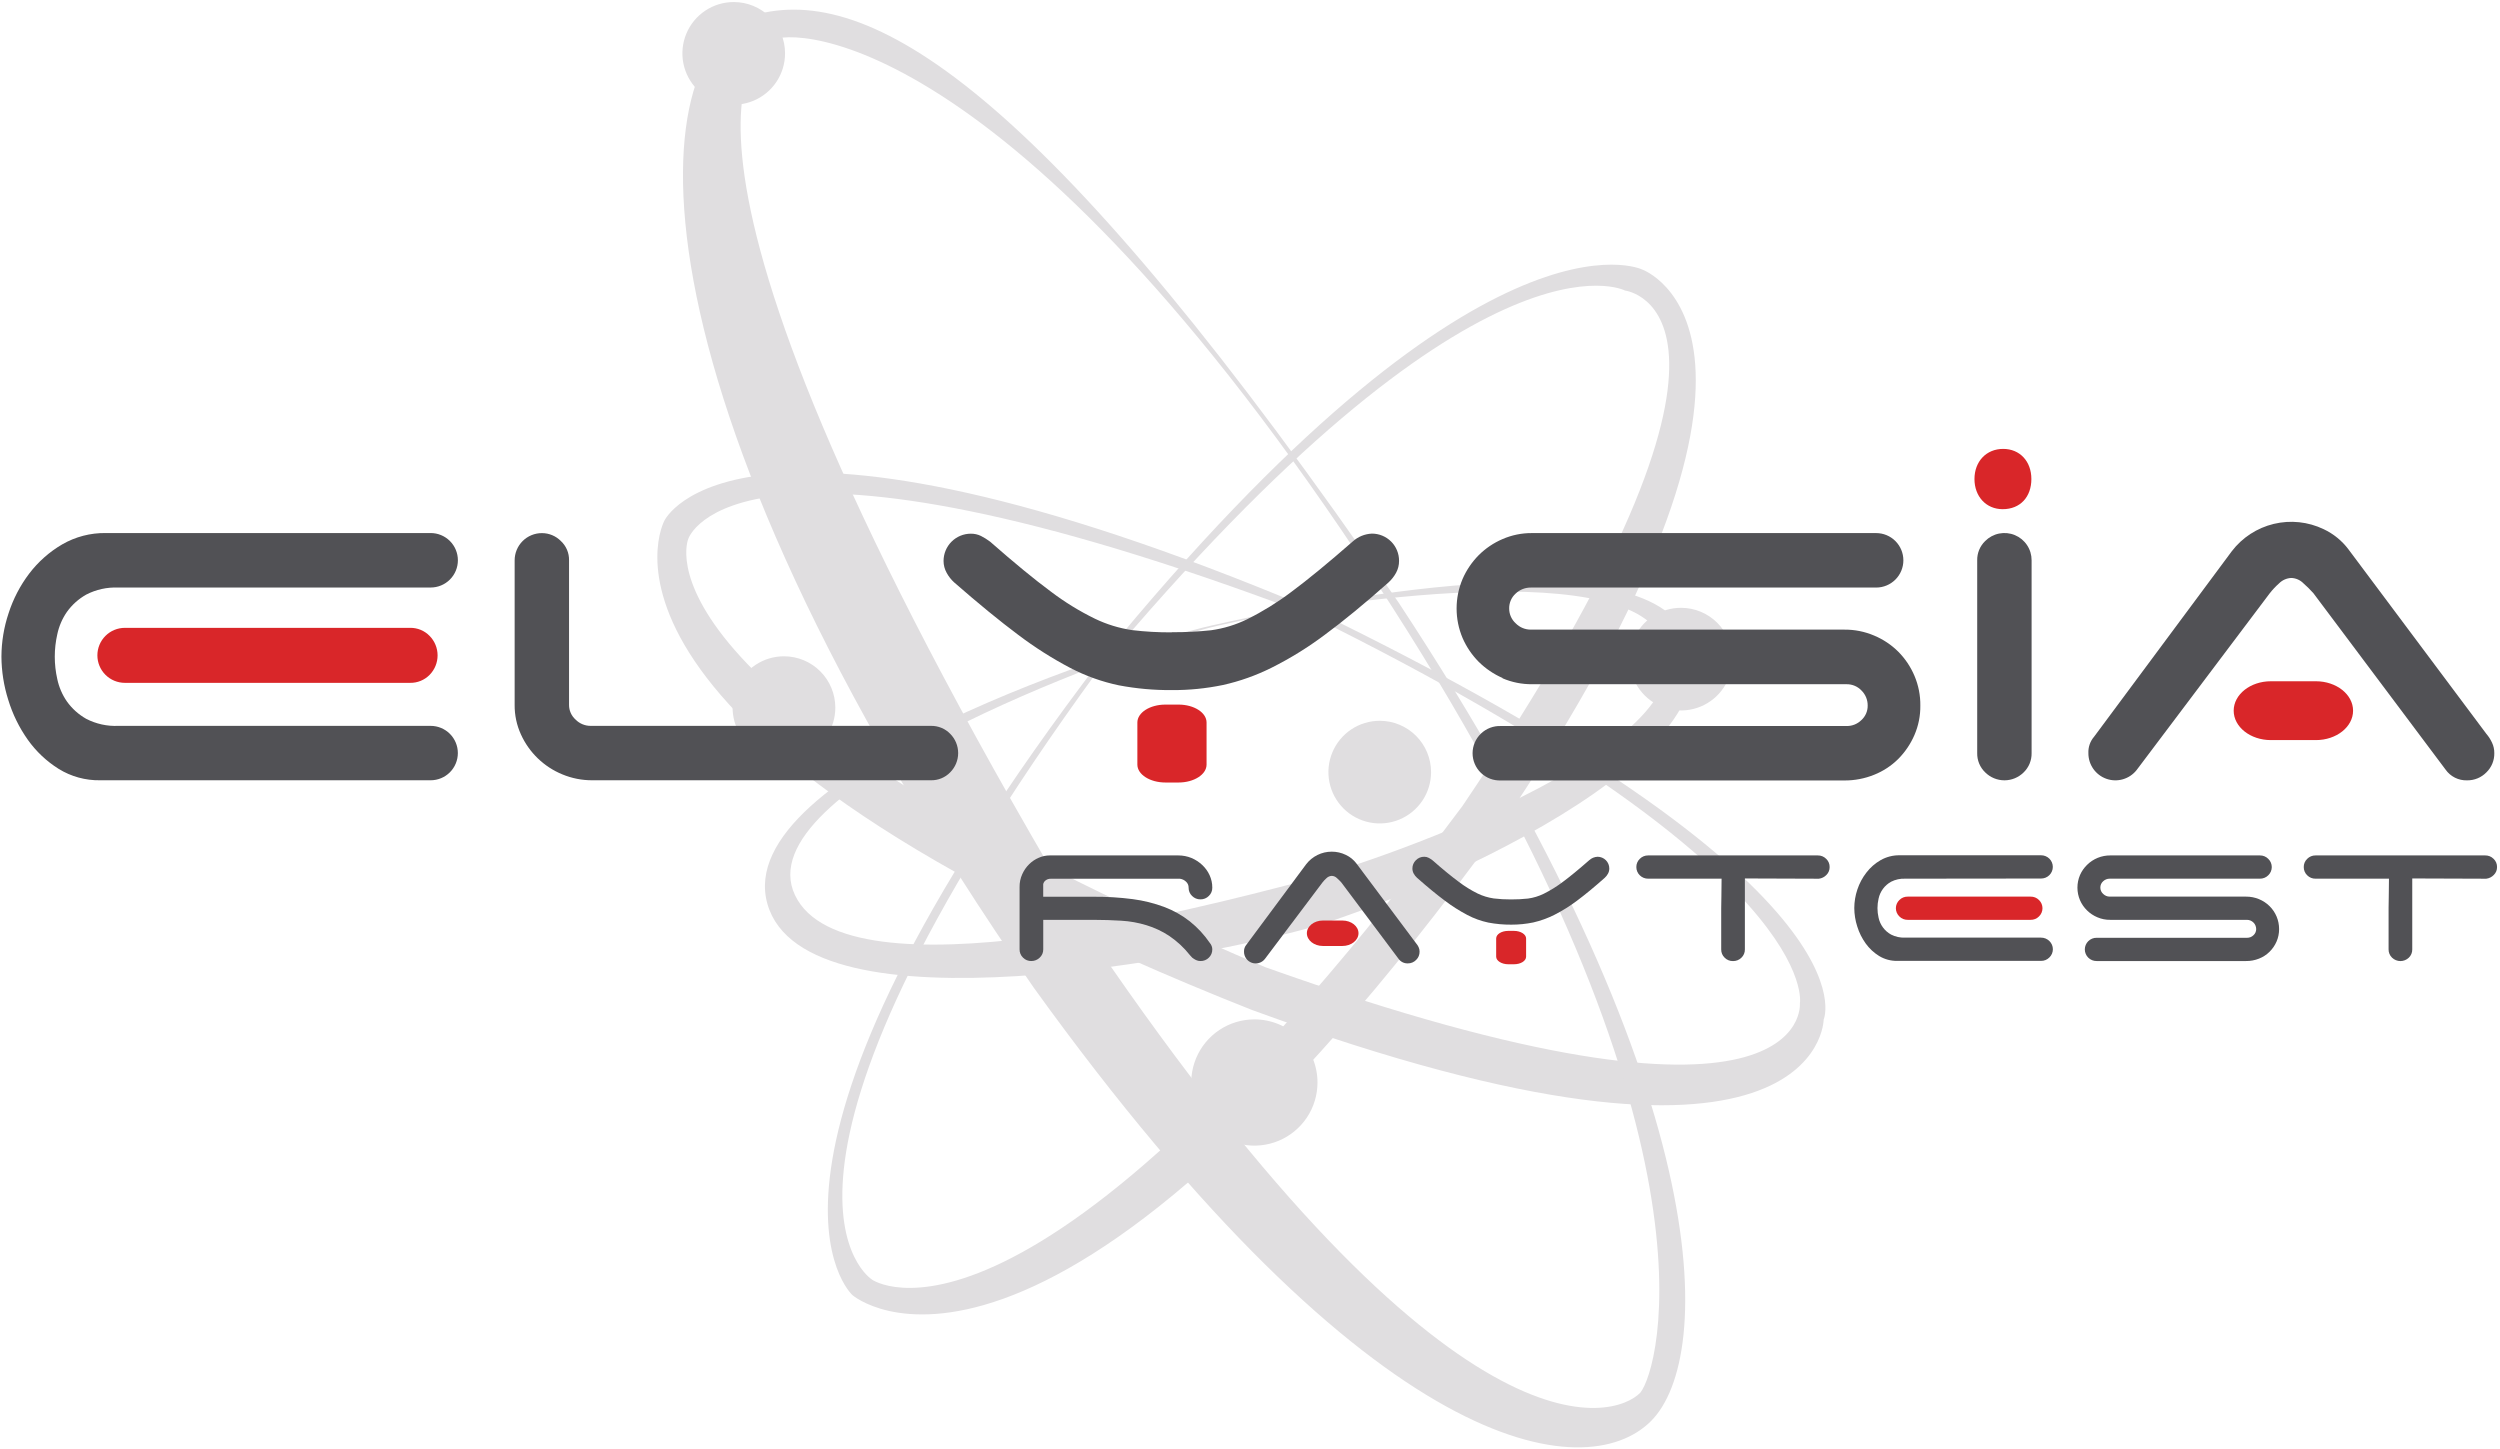 <svg width="659" height="382" viewBox="0 0 659 382" fill="none" xmlns="http://www.w3.org/2000/svg">
<g clip-path="url(#clip0_1_2)">
<path fill-rule="evenodd" clip-rule="evenodd" d="M290.17 173.89C390.91 50.48 432.89 71.05 432.89 71.05C432.89 71.05 482.89 88.68 394.7 219.22C274.22 384.62 224.7 341.39 224.7 341.39C224.7 341.39 187.77 308.23 290.19 173.89M229.8 337.27C229.8 337.27 270.44 366.57 385.52 212.44C473.68 81.9 428.36 76.59 428.36 76.59C428.36 76.59 390.08 56.36 289.36 176.84C190.29 312.84 229.83 337.27 229.83 337.27" fill="#E0DEE0"/>
<path fill-rule="evenodd" clip-rule="evenodd" d="M345.58 160.47C496.28 233.47 480.72 268.76 480.72 268.76C480.72 268.76 480.33 321.23 330.05 266.24C144.69 192.88 175.14 137.24 175.14 137.24C175.14 137.24 194 96.71 345.58 160.47ZM181.45 142C181.45 142 163.4 182.71 333.45 254.92C478.16 306.52 474.45 264.52 474.45 264.52C474.45 264.52 481.22 229.32 345.21 162.15C193.62 104.64 181.45 142 181.45 142Z" fill="#E0DEE0"/>
<path fill-rule="evenodd" clip-rule="evenodd" d="M368.72 158.91C452.95 286.91 452.08 357.71 435.19 374.61C418.1 391.69 362.42 385.22 272.47 260.31C160.47 98.46 169.47 10.99 200.22 3.6C230.97 -3.79 277.05 25.42 368.72 158.91ZM203.16 10.73C198.57 13.73 163.71 40.12 288.38 248.33C383.44 387.87 425.58 374.12 432.38 367.12C437.49 360.86 455.59 298.23 367.02 160.06C269.32 7.65 209 7 203.16 10.73Z" fill="#E0DEE0"/>
<path fill-rule="evenodd" clip-rule="evenodd" d="M202.29 238.27C192.29 203.03 299.97 169.27 319.17 164.93C338.37 160.59 428.46 140.93 443.49 165.78C463.49 199.02 370.44 237.4 345.23 244.56C320.02 251.72 212.31 273.49 202.29 238.27M341.56 232.74C366.28 226.36 455.99 194.41 437.15 166.63C423 145.81 335 160.94 317.3 165.88C293.3 172.56 196.3 208 209.56 235.96C222.94 264.19 318.56 238.68 341.56 232.74" fill="#E0DEE0"/>
<path fill-rule="evenodd" clip-rule="evenodd" d="M377.23 203.56C377.224 206.235 376.425 208.848 374.934 211.07C373.444 213.291 371.328 215.02 368.855 216.04C366.381 217.059 363.661 217.322 361.038 216.796C358.416 216.269 356.008 214.977 354.119 213.083C352.23 211.189 350.945 208.777 350.427 206.152C349.908 203.528 350.179 200.809 351.206 198.338C352.232 195.868 353.968 193.757 356.194 192.273C358.419 190.789 361.035 189.998 363.71 190C367.295 190.003 370.732 191.428 373.267 193.963C375.802 196.498 377.227 199.935 377.23 203.52" fill="#E0DEE0"/>
<path fill-rule="evenodd" clip-rule="evenodd" d="M456.64 173.74C456.642 176.417 455.85 179.034 454.364 181.261C452.878 183.487 450.765 185.223 448.292 186.248C445.82 187.273 443.098 187.542 440.473 187.021C437.847 186.499 435.436 185.21 433.543 183.317C431.65 181.424 430.361 179.013 429.839 176.387C429.318 173.762 429.586 171.04 430.612 168.568C431.637 166.095 433.373 163.982 435.599 162.496C437.826 161.01 440.443 160.218 443.12 160.22C446.706 160.22 450.145 161.644 452.68 164.18C455.216 166.715 456.64 170.154 456.64 173.74Z" fill="#E0DEE0"/>
<path fill-rule="evenodd" clip-rule="evenodd" d="M220.19 186.55C220.188 189.228 219.392 191.845 217.903 194.071C216.413 196.296 214.297 198.03 211.822 199.053C209.347 200.076 206.625 200.342 203.999 199.818C201.373 199.293 198.961 198.002 197.069 196.107C195.176 194.212 193.889 191.799 193.368 189.172C192.848 186.545 193.118 183.823 194.144 181.349C195.171 178.876 196.908 176.762 199.136 175.276C201.364 173.79 203.982 172.998 206.66 173C210.247 173 213.687 174.424 216.224 176.959C218.761 179.495 220.187 182.933 220.19 186.52" fill="#E0DEE0"/>
<path fill-rule="evenodd" clip-rule="evenodd" d="M206.94 14.06C206.942 16.737 206.15 19.354 204.664 21.581C203.178 23.807 201.065 25.543 198.592 26.568C196.12 27.593 193.398 27.862 190.773 27.34C188.147 26.819 185.736 25.53 183.843 23.637C181.95 21.744 180.661 19.333 180.139 16.707C179.618 14.082 179.887 11.36 180.912 8.888C181.937 6.415 183.673 4.302 185.899 2.816C188.126 1.33 190.743 0.538 193.42 0.54C197.006 0.54 200.445 1.964 202.98 4.5C205.516 7.035 206.94 10.474 206.94 14.06Z" fill="#E0DEE0"/>
<path fill-rule="evenodd" clip-rule="evenodd" d="M347.29 285.34C347.292 288.632 346.317 291.85 344.49 294.588C342.662 297.326 340.063 299.461 337.022 300.721C333.981 301.982 330.635 302.312 327.406 301.671C324.177 301.029 321.212 299.444 318.884 297.116C316.556 294.788 314.971 291.823 314.329 288.594C313.688 285.365 314.018 282.019 315.279 278.978C316.539 275.937 318.674 273.338 321.412 271.51C324.15 269.683 327.368 268.708 330.66 268.71C332.844 268.709 335.007 269.138 337.026 269.973C339.044 270.808 340.878 272.033 342.422 273.578C343.967 275.122 345.192 276.956 346.027 278.974C346.862 280.993 347.291 283.156 347.29 285.34" fill="#E0DEE0"/>
<path d="M31.17 154.88C28.239 154.75 25.326 155.392 22.72 156.74C20.714 157.87 18.98 159.427 17.64 161.3C16.409 163.078 15.546 165.084 15.1 167.2C14.22 171.088 14.22 175.123 15.1 179.01C15.546 181.126 16.409 183.132 17.64 184.91C18.979 186.786 20.713 188.346 22.72 189.48C25.326 190.828 28.239 191.47 31.17 191.34H113.52C115.422 191.34 117.245 192.095 118.59 193.44C119.935 194.785 120.69 196.608 120.69 198.51C120.69 200.412 119.935 202.235 118.59 203.58C117.245 204.925 115.422 205.68 113.52 205.68H26.38C22.531 205.745 18.745 204.704 15.47 202.68C12.277 200.681 9.511 198.071 7.33 195C5.055 191.786 3.313 188.228 2.17 184.46C1.007 180.785 0.404 176.955 0.38 173.1C0.393 169.211 1.028 165.349 2.26 161.66C3.47 157.891 5.31 154.355 7.7 151.2C10.063 148.094 13.012 145.481 16.38 143.51C19.875 141.488 23.853 140.451 27.89 140.51H113.52C115.424 140.51 117.251 141.266 118.597 142.613C119.944 143.959 120.7 145.786 120.7 147.69C120.7 149.594 119.944 151.421 118.597 152.767C117.251 154.114 115.424 154.87 113.52 154.87L31.17 154.88Z" fill="#515155"/>
<path d="M148.22 204.12C143.371 202.128 139.468 198.357 137.31 193.58C136.2 191.141 135.636 188.489 135.66 185.81V147.7C135.66 146.757 135.846 145.823 136.208 144.952C136.569 144.08 137.099 143.289 137.767 142.623C138.435 141.957 139.228 141.429 140.1 141.07C140.972 140.711 141.907 140.527 142.85 140.53C143.78 140.529 144.702 140.713 145.56 141.072C146.419 141.43 147.197 141.957 147.85 142.62C148.546 143.267 149.098 144.054 149.468 144.93C149.839 145.805 150.02 146.75 150 147.7V185.81C149.996 186.543 150.148 187.268 150.446 187.937C150.745 188.606 151.182 189.204 151.73 189.69C152.252 190.219 152.875 190.637 153.563 190.921C154.25 191.204 154.987 191.347 155.73 191.34H245.39C246.335 191.32 247.274 191.496 248.148 191.855C249.022 192.215 249.813 192.751 250.47 193.43C251.816 194.778 252.572 196.605 252.572 198.51C252.572 200.415 251.816 202.242 250.47 203.59C249.813 204.269 249.022 204.805 248.148 205.165C247.274 205.524 246.335 205.7 245.39 205.68H156.14C153.422 205.695 150.729 205.165 148.22 204.12" fill="#515155"/>
<path d="M396.07 178.72C393.728 177.696 391.596 176.248 389.78 174.45C387.986 172.638 386.545 170.509 385.53 168.17C384.493 165.711 383.959 163.069 383.959 160.4C383.959 157.731 384.493 155.089 385.53 152.63C386.547 150.293 387.988 148.163 389.78 146.35C391.589 144.548 393.723 143.106 396.07 142.1C398.521 141.037 401.168 140.499 403.84 140.52H494.55C496.454 140.52 498.281 141.276 499.627 142.623C500.974 143.97 501.73 145.796 501.73 147.7C501.73 149.604 500.974 151.431 499.627 152.777C498.281 154.124 496.454 154.88 494.55 154.88H403.55C402.064 154.86 400.63 155.419 399.55 156.44C398.988 156.941 398.543 157.558 398.244 158.249C397.945 158.94 397.8 159.688 397.82 160.44C397.822 161.172 397.976 161.895 398.274 162.563C398.572 163.231 399.007 163.83 399.55 164.32C400.072 164.849 400.695 165.267 401.383 165.551C402.07 165.834 402.807 165.977 403.55 165.97H486.19C488.884 165.948 491.553 166.483 494.03 167.54C496.409 168.534 498.573 169.981 500.4 171.8C502.206 173.625 503.648 175.776 504.65 178.14C505.705 180.625 506.233 183.301 506.2 186C506.234 188.671 505.702 191.319 504.64 193.77C503.625 196.109 502.184 198.238 500.39 200.05C498.57 201.858 496.403 203.28 494.02 204.23C491.529 205.236 488.866 205.746 486.18 205.73H395.62C394.655 205.766 393.693 205.607 392.791 205.263C391.889 204.918 391.066 204.396 390.371 203.726C389.675 203.056 389.122 202.253 388.745 201.364C388.367 200.476 388.172 199.52 388.172 198.555C388.172 197.59 388.367 196.634 388.745 195.746C389.122 194.857 389.675 194.054 390.371 193.384C391.066 192.714 391.889 192.192 392.791 191.847C393.693 191.503 394.655 191.344 395.62 191.38H486.78C487.5 191.389 488.215 191.255 488.883 190.986C489.551 190.716 490.158 190.317 490.67 189.81C491.199 189.328 491.619 188.739 491.904 188.082C492.188 187.425 492.33 186.716 492.32 186C492.331 185.256 492.19 184.518 491.906 183.83C491.623 183.143 491.202 182.52 490.67 182C490.169 181.475 489.564 181.058 488.895 180.776C488.226 180.494 487.506 180.352 486.78 180.36H403.84C401.17 180.383 398.524 179.852 396.07 178.8" fill="#515155"/>
<path d="M533.45 203.59C532.102 204.936 530.275 205.692 528.37 205.692C526.465 205.692 524.638 204.936 523.29 203.59C522.609 202.936 522.071 202.147 521.709 201.275C521.348 200.402 521.171 199.464 521.19 198.52V147.7C521.172 146.754 521.349 145.815 521.711 144.941C522.072 144.067 522.61 143.277 523.29 142.62C524.291 141.612 525.57 140.924 526.964 140.645C528.357 140.366 529.802 140.508 531.115 141.053C532.427 141.597 533.548 142.52 534.334 143.704C535.121 144.888 535.537 146.279 535.53 147.7V198.52C535.548 199.462 535.373 200.398 535.015 201.27C534.657 202.142 534.125 202.932 533.45 203.59Z" fill="#515155"/>
<path d="M113.24 167.62C114.591 168.99 115.348 170.836 115.348 172.76C115.348 174.684 114.591 176.53 113.24 177.9C112.57 178.579 111.769 179.116 110.885 179.477C110.002 179.837 109.054 180.016 108.1 180H32.92C30.997 180 29.153 179.236 27.794 177.877C26.434 176.517 25.67 174.673 25.67 172.75C25.67 170.827 26.434 168.983 27.794 167.623C29.153 166.264 30.997 165.5 32.92 165.5H108.1C109.056 165.484 110.005 165.663 110.89 166.028C111.774 166.392 112.573 166.934 113.24 167.62Z" fill="#D92629"/>
<path d="M563.2 203C562.279 204.162 561.019 205.007 559.595 205.418C558.171 205.829 556.654 205.786 555.256 205.294C553.858 204.802 552.648 203.886 551.796 202.673C550.943 201.461 550.49 200.012 550.5 198.53C550.428 196.948 550.964 195.398 552 194.2L588.29 145.32C591.041 141.711 594.952 139.161 599.364 138.099C603.775 137.037 608.418 137.528 612.51 139.49C615.112 140.711 617.372 142.556 619.09 144.86L655.41 193.45C656.014 194.149 656.515 194.93 656.9 195.77C657.306 196.633 657.511 197.576 657.5 198.53C657.517 199.473 657.341 200.41 656.981 201.282C656.622 202.154 656.087 202.943 655.41 203.6C654.749 204.275 653.958 204.809 653.085 205.17C652.212 205.53 651.275 205.711 650.33 205.7C649.219 205.736 648.117 205.494 647.124 204.996C646.13 204.498 645.277 203.761 644.64 202.85L609.82 156.38C608.999 155.456 608.12 154.584 607.19 153.77C606.348 152.905 605.206 152.396 604 152.35C602.783 152.399 601.629 152.906 600.77 153.77C599.872 154.563 599.049 155.437 598.31 156.38L563.2 203Z" fill="#515155"/>
<path d="M620.27 187.34C620.27 191.61 615.88 195.09 610.47 195.09H598.6C593.18 195.09 588.8 191.61 588.8 187.34C588.8 183.07 593.18 179.58 598.6 179.58H610.47C615.88 179.58 620.27 183.06 620.27 187.34Z" fill="#D92629"/>
<path d="M520.47 126.28C520.47 121.61 523.62 118.33 528.03 118.33C532.44 118.33 535.47 121.61 535.47 126.28C535.47 130.95 532.57 134.22 527.91 134.22C523.49 134.22 520.47 130.81 520.47 126.28Z" fill="#D92629"/>
<path d="M308.92 166.65C312.357 166.672 315.792 166.502 319.21 166.14C322.535 165.683 325.766 164.697 328.78 163.22C332.849 161.196 336.723 158.799 340.35 156.06C344.67 152.86 350.07 148.427 356.55 142.76C357.945 141.486 359.743 140.743 361.63 140.66C362.572 140.657 363.505 140.841 364.375 141.201C365.246 141.56 366.037 142.088 366.702 142.755C367.368 143.421 367.895 144.213 368.253 145.084C368.612 145.955 368.794 146.888 368.79 147.83C368.804 148.937 368.531 150.029 368 151C367.477 151.95 366.801 152.809 366 153.54C359.72 159.113 354.117 163.717 349.19 167.35C344.791 170.649 340.106 173.547 335.19 176.01C331.114 178.045 326.806 179.577 322.36 180.57C317.939 181.485 313.435 181.934 308.92 181.91C304.223 181.947 299.534 181.525 294.92 180.65C290.475 179.716 286.178 178.178 282.15 176.08C277.34 173.549 272.745 170.629 268.41 167.35C263.537 163.71 257.913 159.107 251.54 153.54C250.734 152.813 250.058 151.954 249.54 151C249.001 150.038 248.719 148.953 248.72 147.85C248.725 145.947 249.485 144.123 250.833 142.779C252.181 141.435 254.007 140.68 255.91 140.68C256.838 140.668 257.756 140.873 258.59 141.28C259.432 141.709 260.235 142.211 260.99 142.78C267.337 148.353 272.67 152.737 276.99 155.93C280.631 158.694 284.532 161.095 288.64 163.1C291.73 164.588 295.027 165.599 298.42 166.1C301.891 166.515 305.384 166.712 308.88 166.69" fill="#515155"/>
<path d="M318.05 201.55C318.05 204.15 314.75 206.27 310.66 206.27H307.21C303.12 206.27 299.81 204.15 299.81 201.55V190.45C299.81 187.84 303.12 185.73 307.21 185.73H310.66C314.75 185.73 318.05 187.84 318.05 190.45V201.55Z" fill="#D92629"/>
<path d="M333.41 252.8C333.012 253.301 332.467 253.665 331.852 253.842C331.237 254.019 330.582 254 329.978 253.788C329.375 253.576 328.852 253.181 328.483 252.658C328.114 252.135 327.918 251.51 327.92 250.87C327.888 250.186 328.121 249.516 328.57 249L344.27 227.86C345.064 226.812 346.091 225.963 347.269 225.38C348.447 224.796 349.745 224.495 351.06 224.5C352.335 224.496 353.593 224.783 354.74 225.34C355.868 225.864 356.848 226.662 357.59 227.66L373.29 248.66C373.555 248.96 373.774 249.296 373.94 249.66C374.12 250.03 374.209 250.438 374.2 250.85C374.209 251.258 374.132 251.664 373.976 252.041C373.819 252.418 373.585 252.758 373.29 253.04C373.006 253.333 372.665 253.564 372.289 253.721C371.912 253.877 371.508 253.955 371.1 253.95C370.62 253.966 370.143 253.862 369.714 253.648C369.284 253.433 368.915 253.114 368.64 252.72L353.58 232.62C353.223 232.221 352.842 231.844 352.44 231.49C352.077 231.114 351.582 230.895 351.06 230.88C350.534 230.901 350.034 231.119 349.66 231.49C349.274 231.835 348.92 232.213 348.6 232.62L333.41 252.8Z" fill="#515155"/>
<path d="M358.1 246C358.1 247.85 356.2 249.36 353.86 249.36H348.72C346.38 249.36 344.49 247.85 344.49 246C344.49 244.15 346.38 242.65 348.72 242.65H353.86C356.2 242.65 358.1 244.15 358.1 246Z" fill="#D92629"/>
<path d="M398.33 237.09C399.816 237.098 401.302 237.021 402.78 236.86C404.219 236.666 405.617 236.24 406.92 235.6C408.679 234.723 410.353 233.685 411.92 232.5C413.793 231.12 416.127 229.203 418.92 226.75C419.524 226.198 420.303 225.876 421.12 225.84C421.527 225.84 421.931 225.921 422.307 226.077C422.683 226.234 423.025 226.463 423.312 226.752C423.599 227.041 423.826 227.384 423.981 227.761C424.135 228.139 424.213 228.543 424.21 228.95C424.213 229.426 424.092 229.894 423.86 230.31C423.634 230.723 423.34 231.095 422.99 231.41C420.277 233.817 417.853 235.817 415.72 237.41C413.834 238.833 411.826 240.088 409.72 241.16C407.957 242.046 406.093 242.718 404.17 243.16C402.258 243.553 400.311 243.747 398.36 243.74C396.33 243.753 394.304 243.568 392.31 243.19C390.387 242.781 388.529 242.108 386.79 241.19C384.71 240.095 382.723 238.83 380.85 237.41C378.737 235.837 376.303 233.837 373.55 231.41C373.194 231.098 372.896 230.726 372.67 230.31C372.435 229.895 372.311 229.427 372.31 228.95C372.305 228.54 372.384 228.133 372.542 227.755C372.7 227.376 372.934 227.034 373.23 226.75C373.515 226.456 373.858 226.224 374.236 226.067C374.614 225.911 375.021 225.834 375.43 225.84C375.83 225.836 376.224 225.928 376.58 226.11C376.932 226.292 377.267 226.507 377.58 226.75C380.333 229.163 382.647 231.06 384.52 232.44C386.082 233.633 387.757 234.671 389.52 235.54C390.857 236.18 392.283 236.615 393.75 236.83C395.253 237.012 396.766 237.098 398.28 237.09" fill="#515155"/>
<path d="M402.28 252.18C402.28 253.31 400.85 254.18 399.08 254.18H397.59C395.82 254.18 394.39 253.27 394.39 252.18V247.38C394.39 246.25 395.82 245.38 397.59 245.38H399.08C400.85 245.38 402.28 246.29 402.28 247.38V252.18Z" fill="#D92629"/>
<path d="M319.56 250.26C319.568 250.667 319.491 251.07 319.334 251.446C319.178 251.821 318.945 252.16 318.65 252.44C318.362 252.731 318.017 252.961 317.637 253.114C317.257 253.267 316.85 253.34 316.44 253.33C316.035 253.334 315.635 253.245 315.27 253.07C314.913 252.9 314.577 252.689 314.27 252.44C314.061 252.239 313.864 252.025 313.68 251.8C312.124 249.824 310.272 248.101 308.19 246.69C306.335 245.47 304.315 244.524 302.19 243.88C300.047 243.229 297.835 242.833 295.6 242.7C293.28 242.553 290.8 242.477 288.16 242.47H275V250.26C275.007 250.669 274.927 251.075 274.765 251.451C274.603 251.827 274.363 252.164 274.06 252.44C273.478 253.011 272.695 253.331 271.88 253.33C271.47 253.34 271.063 253.267 270.683 253.114C270.303 252.961 269.958 252.731 269.67 252.44C269.375 252.16 269.142 251.821 268.986 251.446C268.829 251.07 268.752 250.667 268.76 250.26V233.85C268.737 232.664 268.983 231.488 269.48 230.41C269.917 229.43 270.534 228.541 271.3 227.79C272.027 227.07 272.886 226.496 273.83 226.1C274.731 225.702 275.705 225.494 276.69 225.49H310.61C311.792 225.488 312.964 225.716 314.06 226.16C315.109 226.599 316.07 227.223 316.9 228C317.715 228.759 318.374 229.669 318.84 230.68C319.323 231.72 319.569 232.854 319.56 234C319.568 234.405 319.491 234.807 319.334 235.181C319.177 235.555 318.944 235.892 318.65 236.17C318.363 236.463 318.018 236.694 317.638 236.849C317.258 237.004 316.85 237.079 316.44 237.07C316.03 237.079 315.622 237.004 315.242 236.849C314.862 236.694 314.517 236.463 314.23 236.17C313.936 235.892 313.703 235.555 313.546 235.181C313.389 234.807 313.312 234.405 313.32 234C313.328 233.702 313.271 233.405 313.154 233.131C313.037 232.856 312.861 232.61 312.64 232.41C312.205 231.991 311.648 231.721 311.05 231.64H277C276.511 231.617 276.03 231.765 275.64 232.06C275.307 232.301 275.075 232.658 274.99 233.06V236.38H288.25C291.704 236.358 295.155 236.568 298.58 237.01C301.433 237.383 304.235 238.081 306.93 239.09C309.338 240 311.594 241.272 313.62 242.86C315.664 244.486 317.451 246.411 318.92 248.57C319.33 249.051 319.56 249.659 319.57 250.29" fill="#515155"/>
<path d="M479.17 225.49C479.58 225.481 479.988 225.556 480.368 225.711C480.748 225.866 481.093 226.097 481.38 226.39C481.674 226.667 481.907 227.002 482.064 227.374C482.221 227.746 482.298 228.146 482.29 228.55C482.298 228.935 482.228 229.319 482.083 229.676C481.939 230.034 481.723 230.358 481.45 230.63C480.922 231.188 480.213 231.542 479.45 231.63C479.45 231.63 462.9 231.56 459.95 231.56V250.27C459.958 250.677 459.881 251.08 459.724 251.456C459.568 251.831 459.335 252.17 459.04 252.45C458.749 252.738 458.404 252.965 458.025 253.118C457.645 253.271 457.239 253.346 456.83 253.34C456.42 253.35 456.013 253.277 455.633 253.124C455.253 252.971 454.908 252.741 454.62 252.45C454.325 252.17 454.092 251.831 453.936 251.456C453.779 251.08 453.702 250.677 453.71 250.27V239.41C453.71 238.09 453.81 234.76 453.81 231.62H434.46C434.051 231.627 433.644 231.552 433.265 231.399C432.885 231.246 432.54 231.019 432.25 230.73C431.959 230.447 431.728 230.108 431.571 229.733C431.415 229.359 431.336 228.956 431.34 228.55C431.334 228.147 431.412 227.746 431.569 227.375C431.725 227.003 431.957 226.668 432.25 226.39C432.537 226.097 432.882 225.866 433.262 225.711C433.642 225.556 434.05 225.481 434.46 225.49H479.17Z" fill="#515155"/>
<path d="M655.1 225.49C655.51 225.481 655.918 225.556 656.298 225.711C656.678 225.866 657.023 226.097 657.31 226.39C657.604 226.667 657.837 227.002 657.994 227.374C658.151 227.746 658.228 228.146 658.22 228.55C658.228 228.936 658.157 229.321 658.011 229.678C657.865 230.036 657.647 230.36 657.37 230.63C656.842 231.188 656.133 231.542 655.37 231.63C655.37 231.63 638.82 231.56 635.87 231.56V250.27C635.878 250.677 635.801 251.08 635.644 251.456C635.488 251.831 635.255 252.17 634.96 252.45C634.368 253.02 633.577 253.339 632.755 253.339C631.933 253.339 631.142 253.02 630.55 252.45C630.254 252.17 630.019 251.832 629.861 251.457C629.703 251.081 629.624 250.677 629.63 250.27V239.41C629.63 238.09 629.73 234.76 629.73 231.62H610.39C609.98 231.63 609.573 231.557 609.193 231.404C608.813 231.251 608.468 231.021 608.18 230.73C607.885 230.45 607.652 230.111 607.496 229.736C607.339 229.36 607.262 228.957 607.27 228.55C607.262 228.146 607.339 227.746 607.496 227.374C607.653 227.002 607.886 226.667 608.18 226.39C608.467 226.097 608.812 225.866 609.192 225.711C609.572 225.556 609.98 225.481 610.39 225.49H655.1Z" fill="#515155"/>
<path d="M502.18 231.62C500.905 231.567 499.638 231.842 498.5 232.42C497.659 232.882 496.927 233.521 496.356 234.293C495.785 235.064 495.387 235.95 495.19 236.89C494.809 238.535 494.809 240.245 495.19 241.89C495.387 242.83 495.785 243.716 496.356 244.487C496.927 245.259 497.659 245.898 498.5 246.36C499.638 246.938 500.905 247.213 502.18 247.16H538C538.409 247.154 538.815 247.229 539.195 247.382C539.574 247.535 539.92 247.762 540.21 248.05C540.503 248.33 540.737 248.667 540.897 249.04C541.056 249.413 541.138 249.814 541.138 250.22C541.138 250.626 541.056 251.027 540.897 251.4C540.737 251.773 540.503 252.11 540.21 252.39C539.923 252.683 539.578 252.914 539.198 253.069C538.818 253.224 538.41 253.299 538 253.29H500.1C498.428 253.317 496.782 252.873 495.35 252.01C493.966 251.155 492.764 250.037 491.81 248.72C490.824 247.352 490.068 245.832 489.57 244.22C489.064 242.653 488.801 241.017 488.79 239.37C488.797 237.707 489.07 236.056 489.6 234.48C490.133 232.868 490.938 231.36 491.98 230.02C493.002 228.684 494.28 227.565 495.74 226.73C497.264 225.868 498.989 225.426 500.74 225.45H538C538.409 225.444 538.815 225.519 539.195 225.672C539.574 225.825 539.92 226.052 540.21 226.34C540.499 226.624 540.728 226.962 540.885 227.336C541.041 227.709 541.122 228.11 541.122 228.515C541.122 228.92 541.041 229.321 540.885 229.694C540.728 230.068 540.499 230.406 540.21 230.69C539.92 230.978 539.574 231.205 539.195 231.358C538.815 231.511 538.409 231.586 538 231.58L502.18 231.62Z" fill="#515155"/>
<path d="M537.47 237.24C537.763 237.52 537.997 237.857 538.157 238.23C538.316 238.603 538.398 239.004 538.398 239.41C538.398 239.816 538.316 240.217 538.157 240.59C537.997 240.963 537.763 241.3 537.47 241.58C537.182 241.871 536.837 242.101 536.457 242.254C536.077 242.407 535.67 242.48 535.26 242.47H502.89C502.48 242.48 502.073 242.407 501.693 242.254C501.313 242.101 500.968 241.871 500.68 241.58C500.387 241.3 500.153 240.963 499.993 240.59C499.834 240.217 499.752 239.816 499.752 239.41C499.752 239.004 499.834 238.603 499.993 238.23C500.153 237.857 500.387 237.52 500.68 237.24C500.968 236.949 501.313 236.719 501.693 236.566C502.073 236.413 502.48 236.34 502.89 236.35H535.26C535.67 236.34 536.077 236.413 536.457 236.566C536.837 236.719 537.182 236.949 537.47 237.24" fill="#D92629"/>
<path d="M552.88 241.8C551.862 241.378 550.935 240.763 550.15 239.99C549.36 239.223 548.728 238.31 548.29 237.3C547.841 236.251 547.61 235.121 547.61 233.98C547.61 232.839 547.841 231.709 548.29 230.66C548.731 229.655 549.363 228.745 550.15 227.98C551.776 226.373 553.974 225.478 556.26 225.49H595.71C596.119 225.482 596.525 225.558 596.903 225.713C597.281 225.868 597.624 226.098 597.91 226.39C598.203 226.67 598.437 227.007 598.597 227.38C598.756 227.753 598.839 228.154 598.839 228.56C598.839 228.966 598.756 229.367 598.597 229.74C598.437 230.113 598.203 230.45 597.91 230.73C597.621 231.018 597.278 231.245 596.9 231.398C596.522 231.551 596.118 231.626 595.71 231.62H556.12C555.482 231.615 554.866 231.855 554.4 232.29C554.158 232.499 553.966 232.759 553.836 233.051C553.706 233.343 553.643 233.66 553.65 233.98C553.649 234.294 553.716 234.605 553.845 234.891C553.975 235.178 554.164 235.433 554.4 235.64C554.857 236.095 555.475 236.35 556.12 236.35H592.06C593.234 236.34 594.397 236.568 595.48 237.02C596.51 237.442 597.447 238.06 598.24 238.84C599.044 239.63 599.683 240.574 600.117 241.614C600.551 242.655 600.774 243.772 600.77 244.9C600.778 246.042 600.547 247.173 600.09 248.22C599.652 249.224 599.023 250.134 598.24 250.9C597.451 251.678 596.512 252.287 595.48 252.69C594.392 253.124 593.231 253.341 592.06 253.33H552.68C552.271 253.337 551.864 253.262 551.485 253.109C551.105 252.956 550.76 252.729 550.47 252.44C550.181 252.156 549.952 251.818 549.795 251.444C549.639 251.071 549.558 250.67 549.558 250.265C549.558 249.86 549.639 249.459 549.795 249.086C549.952 248.712 550.181 248.374 550.47 248.09C550.76 247.801 551.105 247.574 551.485 247.421C551.864 247.268 552.271 247.193 552.68 247.2H592.33C592.64 247.204 592.948 247.147 593.237 247.032C593.525 246.917 593.788 246.747 594.01 246.53C594.24 246.326 594.423 246.074 594.547 245.793C594.671 245.512 594.733 245.207 594.73 244.9C594.727 244.261 594.475 243.649 594.026 243.195C593.577 242.741 592.968 242.48 592.33 242.47H556.26C555.099 242.484 553.948 242.256 552.88 241.8" fill="#515155"/>
</g>
<defs>
<clipPath id="clip0_1_2">
<rect width="659" height="382" fill="white"/>
</clipPath>
</defs>
</svg>
